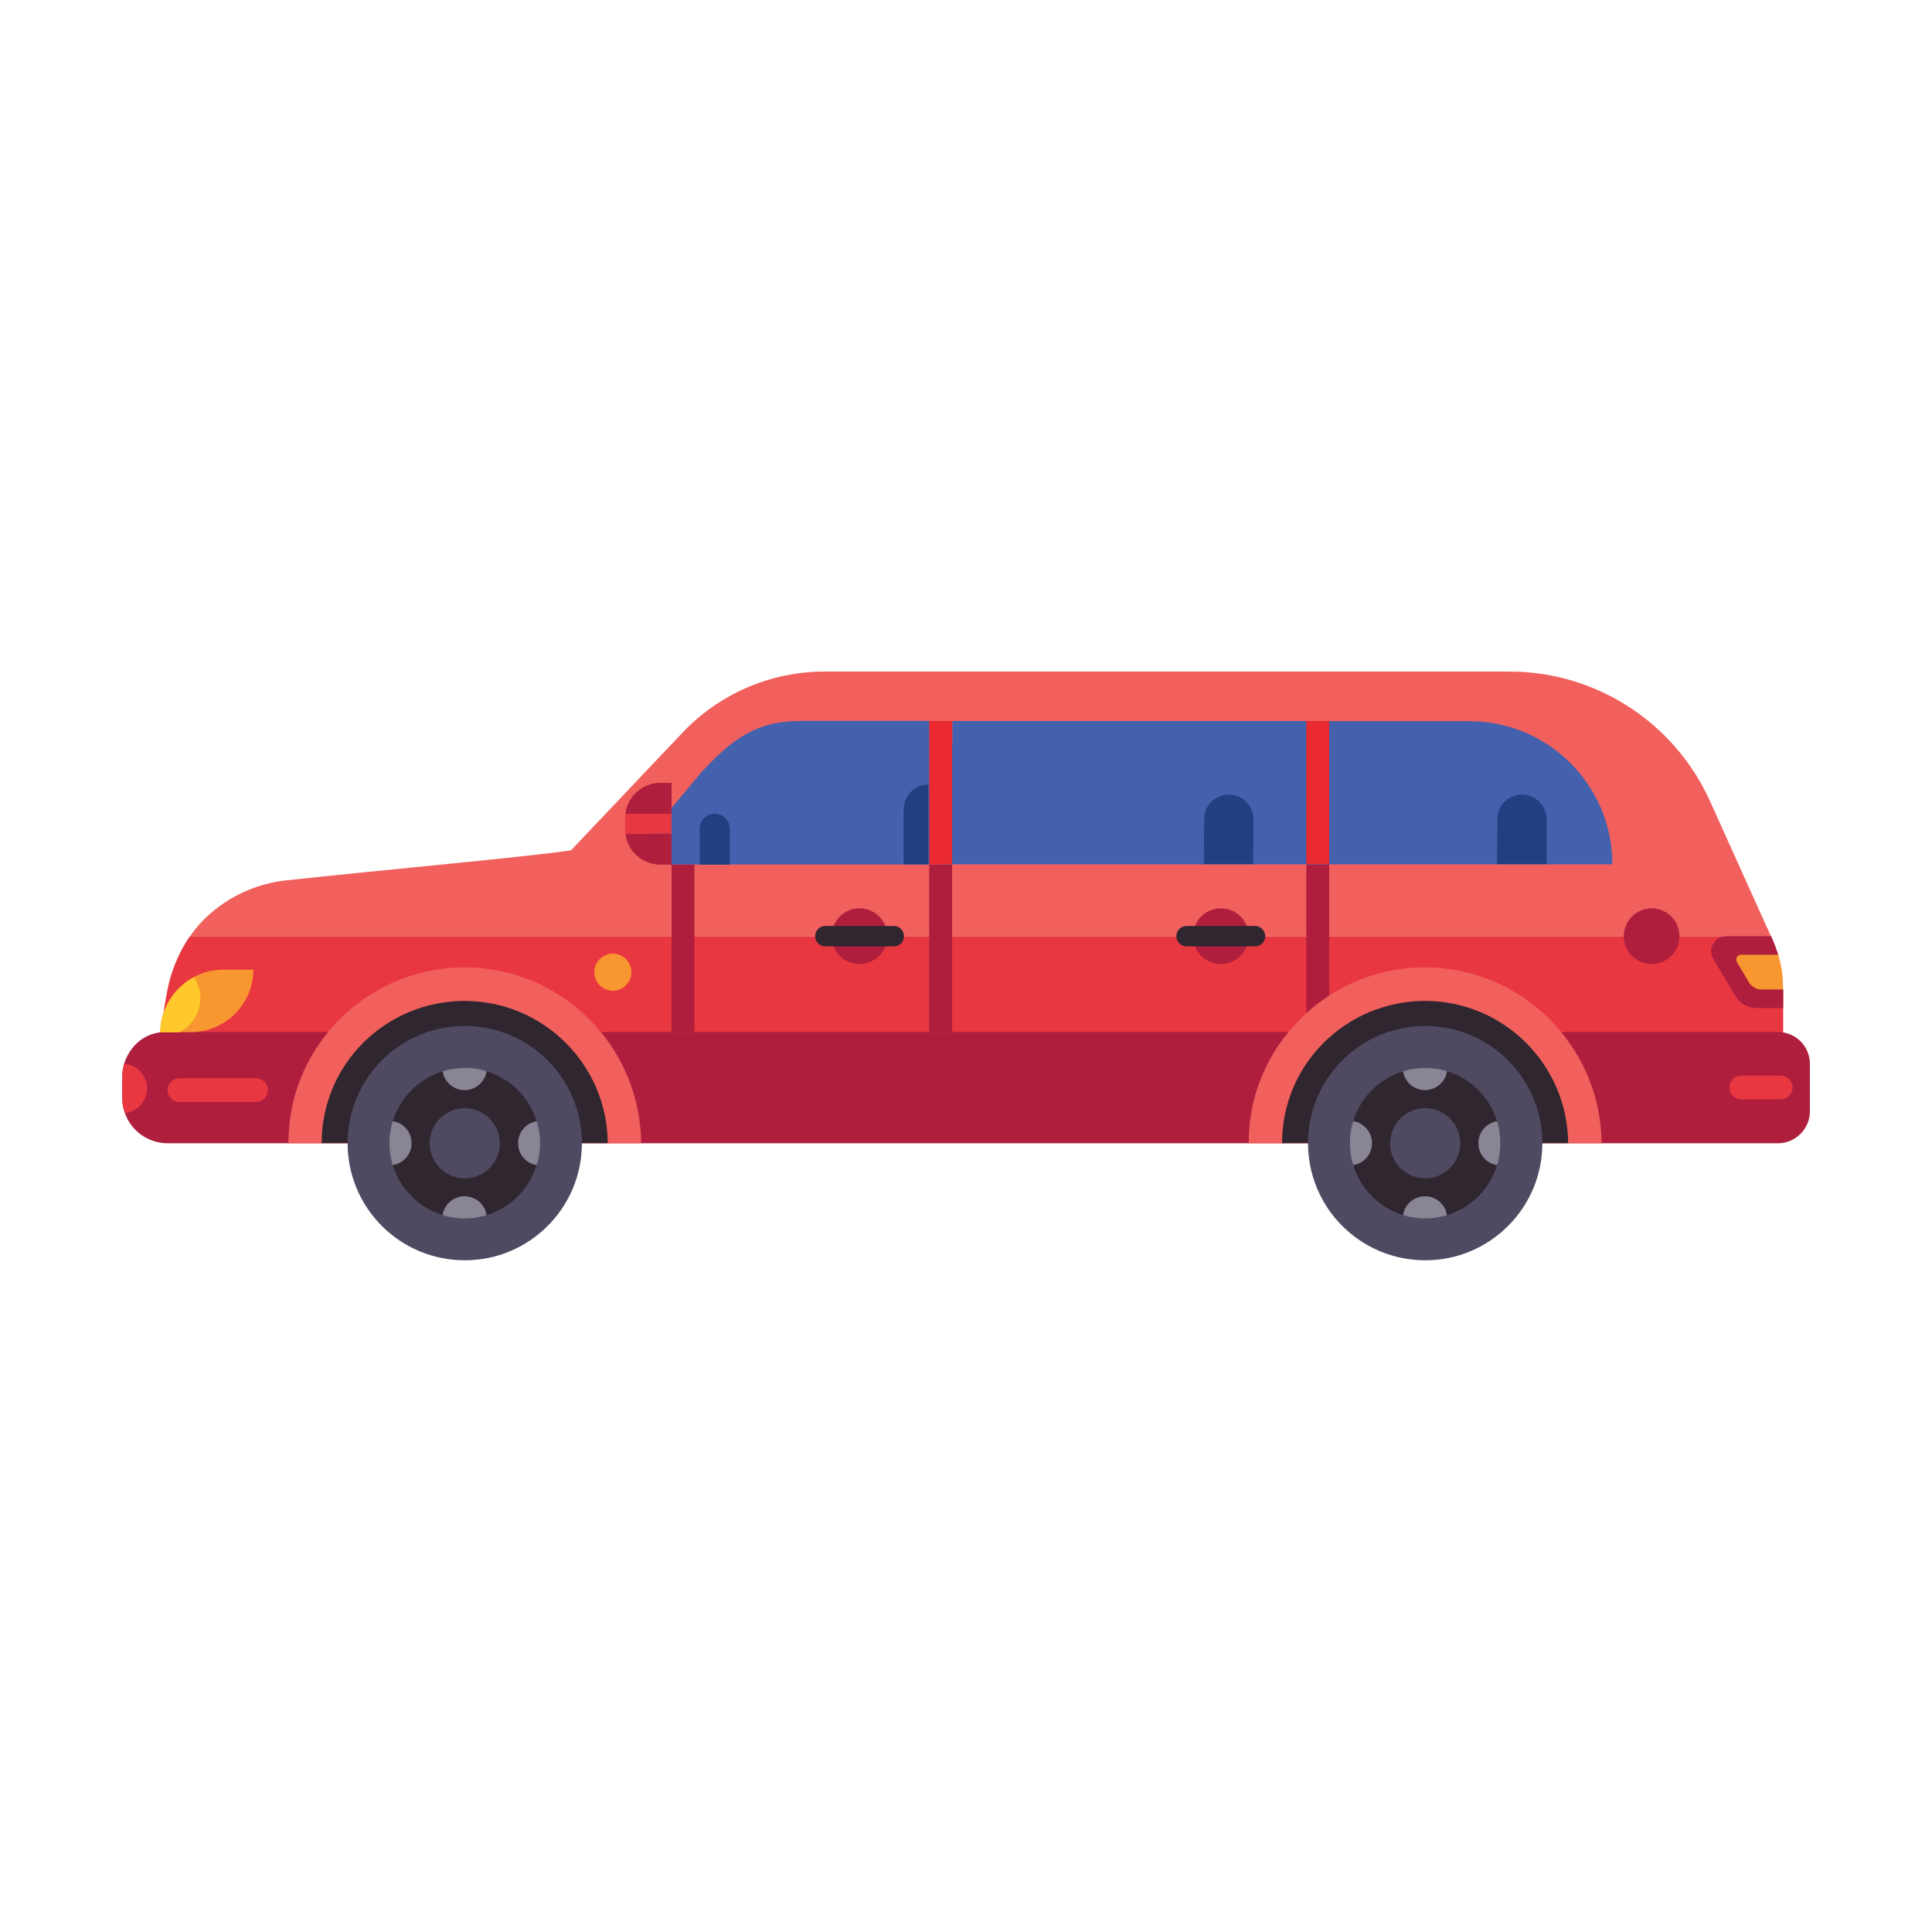 <svg enable-background="new 0 0 125 125" viewBox="0 0 125 125" xmlns="http://www.w3.org/2000/svg"><path d="m97.66 43.45h-44.32c-3.47 0-6.78 1.43-9.17 3.94l-7.22 7.62c-2.1.36-12.57 1.31-18.43 1.95-1.97.21-3.76 1.06-5.15 2.36-.41.38-.76.8-1.07 1.25h102.28c-.04-.08-2.01-4.44-3.94-8.73-2.31-5.11-7.38-8.39-12.98-8.39z" fill="#f1605c"/><path d="m115.03 61.77c-.05-.17-.11-.34-.17-.49-.08-.24-.18-.48-.29-.71h-102.28c-.78 1.12-1.29 2.44-1.52 3.8l-1.52 8.88h106.12v-9.23s-1.13-.65-1.15-.8c-.03-.62.81-1.45.81-1.45z" fill="#e83741"/><g fill="#af1e3d"><path d="m117.1 68.83v3.07c0 1.14-.93 2.07-2.07 2.07h-104.17c-1.29 0-2.39-.82-2.78-1.96-.11-.31-.18-.65-.18-1.01v-1.27c0-.31.05-.61.13-.9.38-1.2 1.37-2.06 2.69-2.06h104.3c1.15-.01 2.08.92 2.08 2.06z"/><path d="m60.12 55.93h1.48v10.83h-1.48z"/><path d="m43.45 55.93h1.48v10.83h-1.48z"/><path d="m84.52 55.92h1.48v11.12h-1.48z"/></g><path d="m103.62 73.94v.02h-22.83v-.01c0-2.41.74-4.63 2.03-6.46 2.06-2.96 5.49-4.9 9.38-4.9 3.85 0 7.28 1.94 9.35 4.9 1.29 1.84 2.05 4.06 2.07 6.45z" fill="#f1605c"/><path d="m101.46 73.96h-18.51c0-5.11 4.15-9.2 9.26-9.2 5.08.01 9.21 4.12 9.25 9.2z" fill="#2f262f"/><path d="m16.39 62.74c0 1.12-.46 2.13-1.19 2.86-.73.72-1.74 1.18-2.86 1.18h-1.96c0-1.11.46-2.11 1.19-2.85.29-.29.61-.53.99-.72.55-.3 1.19-.47 1.87-.47z" fill="#f8962f"/><path d="m11.76 66.69-.17.1h-1.23c0-1.11.49-2.11 1.22-2.85.29-.29.61-.53.99-.72l.08.16c.66 1.15.26 2.63-.89 3.31z" fill="#ffc92b"/><path d="m115.37 64.02v1.2h-1.75c-.54 0-1.05-.29-1.33-.76l-1.44-2.41c-.38-.65.07-1.48.83-1.48h2.91c.11.23.21.47.29.71.06.16.12.32.17.49 0 0-.84.83-.81 1.44 0 .16 1.13.81 1.13.81z" fill="#af1e3d"/><path d="m115.37 64.02h-1.45c-.26 0-.6-.19-.74-.42l-.8-1.35c-.12-.22.02-.48.28-.48h2.39c.17.55.28 1.14.3 1.75 0 .16.02.33.02.5z" fill="#f8962f"/><circle cx="55.61" cy="60.57" fill="#af1e3d" r="1.8"/><circle cx="78.99" cy="60.57" fill="#af1e3d" r="1.8"/><path d="m9.51 70.42c0 .83-.62 1.51-1.43 1.59-.11-.32-.18-.65-.18-1.01v-1.27c0-.31.05-.61.13-.9.84.05 1.48.75 1.48 1.59z" fill="#e83741"/><circle cx="106.86" cy="60.57" fill="#af1e3d" r="1.8"/><path d="m40.85 62.9c0 .66-.54 1.2-1.2 1.2s-1.2-.54-1.2-1.2.54-1.2 1.2-1.2 1.2.53 1.2 1.2z" fill="#f8962f"/><path d="m115.21 71.13h-2.55c-.42 0-.77-.35-.77-.77s.35-.77.77-.77h2.55c.42 0 .77.35.77.77s-.35.77-.77.77z" fill="#e83741"/><path d="m16.56 71.3h-4.95c-.42 0-.77-.35-.77-.77s.35-.77.77-.77h4.95c.42 0 .77.35.77.77s-.35.77-.77.77z" fill="#e83741"/><path d="m51.78 46.65c-2.88 0-4.42 1.19-6.38 3.29l-3.3 3.95c-.94 1.05-.51 2.01.9 2.01h.15c.09.02.19.03.32.03h16.68v-.03-7.86-1.4h-8.37z" fill="#4361ad"/><path d="m43.45 50.65h-.72c-1.17 0-2.13.87-2.27 2h2.99z" fill="#af1e3d"/><path d="m42.73 55.94h.72v-2h-2.99c.14 1.13 1.1 2 2.27 2z" fill="#af1e3d"/><path d="m40.46 52.65c-.01.1-.02.19-.02.29v.71c0 .1.01.2.02.29h2.99v-1.29z" fill="#e83741"/><path d="m41.48 73.94v.02h-22.82v-.01c0-2.41.74-4.63 2.03-6.46 2.06-2.96 5.49-4.9 9.38-4.9 3.85 0 7.28 1.94 9.35 4.9 1.28 1.84 2.04 4.06 2.06 6.45z" fill="#f1605c"/><path d="m39.32 73.96h-18.51c0-5.11 4.15-9.2 9.26-9.2 5.08.01 9.22 4.12 9.25 9.2z" fill="#2f262f"/><path d="m99.79 73.96c0 4.19-3.39 7.58-7.58 7.58s-7.58-3.39-7.58-7.58 3.4-7.58 7.58-7.58 7.58 3.4 7.58 7.58z" fill="#4f4a62"/><path d="m96.08 73.96c0 .49.93.97.78 1.42-.47 1.55-1.69 2.77-3.24 3.24-.45.14-.92-.84-1.41-.84s-.97.99-1.42.84c-1.55-.47-2.77-1.7-3.24-3.24-.14-.45.84-.9.84-1.39s-.99-.99-.84-1.44c.47-1.55 1.7-2.77 3.24-3.24.45-.14.82.5 1.31.5s1.07-.65 1.52-.5c1.55.47 2.77 1.69 3.24 3.24.14.45-.78.92-.78 1.41z" fill="#2f262f"/><path d="m92.21 76.24c-1.25 0-2.27-1.02-2.27-2.27s1.02-2.27 2.27-2.27 2.27 1.02 2.27 2.27-1.02 2.27-2.27 2.27z" fill="#4f4a62"/><path d="m30.07 75.26c-.72 0-1.3-.58-1.3-1.3s.58-1.3 1.3-1.3 1.3.58 1.3 1.3-.58 1.3-1.3 1.3z" fill="#7b7689"/><path d="m93.62 69.31c-.1.69-.7 1.22-1.42 1.22s-1.32-.53-1.42-1.22c.45-.14.92-.21 1.42-.21s.97.06 1.42.21z" fill="#8a8595"/><path d="m93.62 78.62c-.45.14-.92.21-1.42.21s-.97-.07-1.42-.21c.1-.69.69-1.22 1.42-1.22.72 0 1.31.53 1.42 1.22z" fill="#8a8595"/><path d="m88.77 73.96c0 .72-.53 1.32-1.22 1.42-.14-.45-.21-.92-.21-1.42s.07-.97.21-1.42c.68.1 1.22.7 1.22 1.42z" fill="#8a8595"/><path d="m97.07 73.96c0 .49-.07.97-.21 1.42-.69-.1-1.21-.69-1.21-1.42 0-.72.53-1.31 1.21-1.42.14.46.21.93.21 1.42z" fill="#8a8595"/><path d="m37.65 73.96c0 4.19-3.39 7.58-7.58 7.58s-7.58-3.39-7.58-7.58 3.4-7.58 7.58-7.58c4.19 0 7.58 3.4 7.58 7.58z" fill="#4f4a62"/><path d="m33.94 73.96c0 .49.93.97.78 1.42-.47 1.55-1.69 2.77-3.24 3.24-.45.14-.92-.84-1.41-.84s-.97.99-1.42.84c-1.55-.47-2.77-1.7-3.24-3.24-.14-.45.84-.9.84-1.39s-.99-.99-.84-1.44c.47-1.55 1.7-2.77 3.24-3.24.45-.14.82.5 1.31.5s1.07-.65 1.52-.5c1.55.47 2.77 1.69 3.24 3.24.15.45-.78.92-.78 1.41z" fill="#2f262f"/><path d="m30.07 76.24c-1.25 0-2.27-1.02-2.27-2.27s1.02-2.27 2.27-2.27 2.27 1.02 2.27 2.27-1.02 2.27-2.27 2.27z" fill="#4f4a62"/><path d="m31.48 69.31c-.1.69-.7 1.22-1.42 1.22s-1.32-.53-1.42-1.22c.45-.14.92-.21 1.42-.21.5-.01.97.06 1.42.21z" fill="#8a8595"/><path d="m31.48 78.62c-.45.14-.92.21-1.42.21-.49 0-.97-.07-1.42-.21.1-.69.69-1.22 1.42-1.22.72 0 1.32.53 1.42 1.22z" fill="#8a8595"/><path d="m26.63 73.96c0 .72-.53 1.32-1.22 1.42-.14-.45-.21-.92-.21-1.42s.07-.97.21-1.42c.69.1 1.22.7 1.22 1.42z" fill="#8a8595"/><path d="m34.94 73.96c0 .49-.07.97-.21 1.42-.69-.1-1.21-.69-1.21-1.42 0-.72.53-1.31 1.21-1.42.14.46.21.93.21 1.42z" fill="#8a8595"/><path d="m95.1 46.66h-.85-9.79v9.26h19.86c0-5.1-4.12-9.24-9.22-9.26z" fill="#4361ad"/><path d="m86.03 55.92-.02-9.27h-24.39v1.43h-.67v7.84h.67z" fill="#4361ad"/><path d="m84.52 46.65h1.48v9.26h-1.48z" fill="#ea2a30"/><path d="m60.12 46.65h1.48v9.26h-1.48z" fill="#ea2a30"/><path d="m46.24 52.65c-.54 0-.97.44-.97.97v2.32h1.95v-2.32c-.01-.54-.45-.97-.98-.97z" fill="#223f81"/><path d="m79.5 51.41c-.88 0-1.59.71-1.59 1.59l-.02 2.91h3.19l.02-2.91c0-.87-.72-1.59-1.6-1.59z" fill="#223f81"/><path d="m98.47 51.41c-.88 0-1.59.71-1.59 1.59l-.02 2.91h3.2v-2.91c0-.87-.71-1.59-1.59-1.59z" fill="#223f81"/><path d="m58.47 52.36v3.56h1.59v-5.15c-.88-.01-1.59.71-1.59 1.59z" fill="#223f81"/><path d="m57.83 61.23h-4.43c-.36 0-.66-.3-.66-.66s.3-.66.66-.66h4.43c.36 0 .66.3.66.66 0 .37-.3.66-.66.66z" fill="#2f262f"/><path d="m81.2 61.23h-4.43c-.36 0-.66-.3-.66-.66s.3-.66.66-.66h4.43c.36 0 .66.3.66.66 0 .37-.29.66-.66.66z" fill="#2f262f"/></svg>